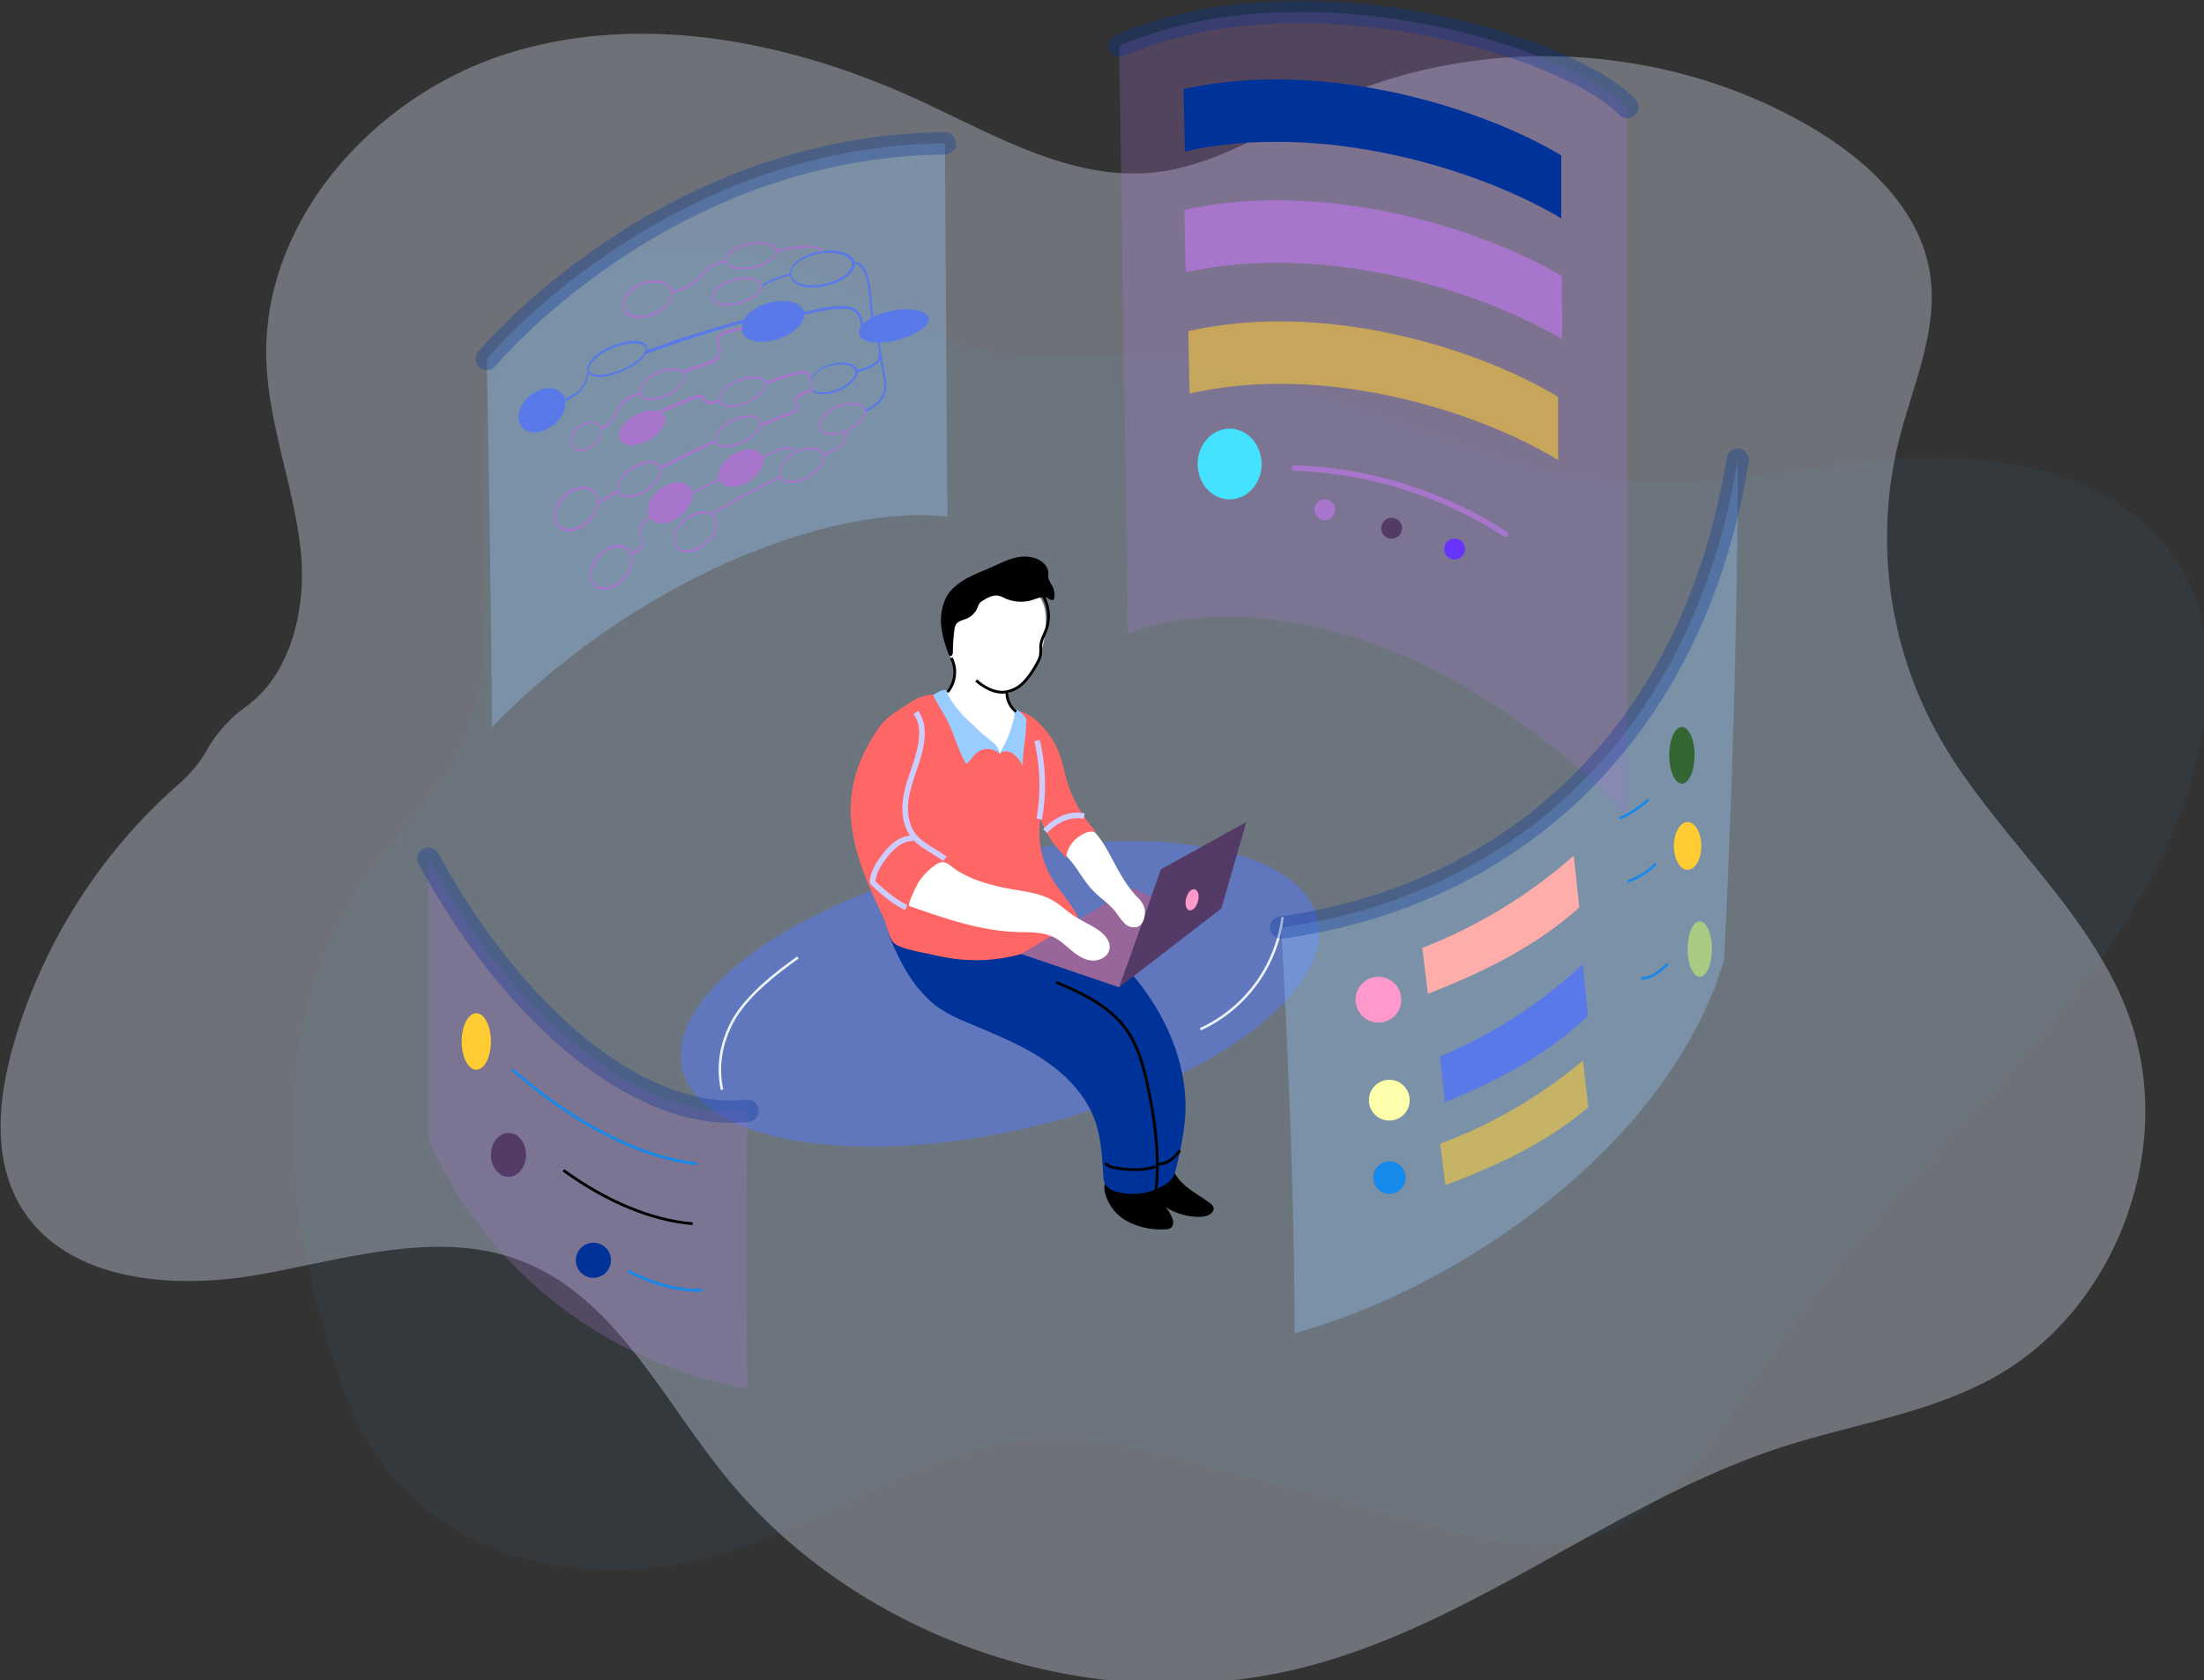 <?xml version="1.0" encoding="UTF-8" standalone="no"?>
<!-- Created with Inkscape (http://www.inkscape.org/) -->

<svg
   width="208.765mm"
   height="159.186mm"
   viewBox="0 0 208.765 159.186"
   version="1.1"
   id="svg5"
   inkscape:version="1.1.1 (3bf5ae0d25, 2021-09-20)"
   sodipodi:docname="software-developer-jobs-in-us.svg"
   xmlns:inkscape="http://www.inkscape.org/namespaces/inkscape"
   xmlns:sodipodi="http://sodipodi.sourceforge.net/DTD/sodipodi-0.dtd"
   xmlns="http://www.w3.org/2000/svg"
   xmlns:svg="http://www.w3.org/2000/svg">
  <rect x="0" y="0" width="208.765" height="159.186" fill="#333333" stroke="none"/>
  <sodipodi:namedview
     id="namedview7"
     pagecolor="#ffffff"
     bordercolor="#666666"
     borderopacity="1.0"
     inkscape:pageshadow="2"
     inkscape:pageopacity="0.0"
     inkscape:pagecheckerboard="0"
     inkscape:document-units="mm"
     showgrid="false"
     inkscape:zoom="0.71446409"
     inkscape:cx="399.60021"
     inkscape:cy="336.61594"
     inkscape:window-width="1920"
     inkscape:window-height="991"
     inkscape:window-x="-9"
     inkscape:window-y="-9"
     inkscape:window-maximized="1"
     inkscape:current-layer="layer1" />
  <defs
     id="defs2">
    <style
       id="style1029">.cls-1{fill:#e1ebfd;fill-opacity:0.34;}.cls-2{fill:#46a3fd;opacity:0.05;}.cls-2,.cls-21{isolation:isolate;}.cls-3{fill:#010101;}.cls-22,.cls-4{fill:#5979e8;}.cls-4{opacity:0.6;}.cls-5{fill:#039;}.cls-6{fill:#f66;}.cls-7{fill:#fff;}.cls-14,.cls-8{fill:#9cf;}.cls-12,.cls-18,.cls-23,.cls-28,.cls-31,.cls-32,.cls-9{fill:none;stroke-miterlimit:10;}.cls-9{stroke:#010101;}.cls-10{fill:#543a66;}.cls-11{fill:#969;}.cls-12{stroke:#ccf;}.cls-12,.cls-18{stroke-width:2px;}.cls-13{fill:#f9c;}.cls-14{opacity:0.33;}.cls-15,.cls-16{fill:#a875cc;}.cls-15{opacity:0.27;}.cls-17,.cls-24{fill:#fc3;}.cls-17{opacity:0.57;}.cls-18{stroke:#a875cc;}.cls-18,.cls-32{stroke-linecap:round;}.cls-19{fill:#45e2ff;}.cls-20{fill:#63f;}.cls-23,.cls-28{stroke:#1789ea;}.cls-25{fill:#ffadab;}.cls-26{fill:#363;}.cls-27{fill:#aac983;}.cls-28{stroke-width:0.92px;}.cls-29{fill:#fdffab;}.cls-30{fill:#1789ea;}.cls-31{stroke:#ecf2f8;stroke-width:0.89px;}.cls-32{stroke:#039;stroke-width:8px;opacity:0.32;}</style>
  </defs>
  <g
     inkscape:label="Layer 1"
     inkscape:groupmode="layer"
     id="layer1"
     transform="translate(0.692,-59.649)">
    <g
       id="g1334"
       transform="matrix(0.265,0,0,0.265,-38.575,13.763)">
      <path
         class="cls-1"
         d="m 216.65,441.75 a 47.32,47.32 0 0 1 -9.7,11.63 196.31,196.31 0 0 0 -59.19,93.28 c -5.37,18.85 -7.58,40.19 2.22,57.16 15.89,27.48 54.39,30.55 85.64,25 31.25,-5.55 64.12,-16.31 93.71,-4.84 32.68,12.66 49.6,47.64 71.39,75.09 48.84,61.5 135.64,90 211.41,69.33 59.73,-16.27 109.17,-59 168.09,-78 25.38,-8.18 52.51,-12 75.77,-25 43.76,-24.49 65.15,-82.68 47.68,-129.69 C 889.5,497.62 855,470.82 835.34,435.26 A 145.3,145.3 0 0 1 821.65,330.77 c 5,-19.92 14.32,-39.76 11.12,-60 -3.63,-23.05 -22.73,-40.62 -42.88,-52.38 -51.83,-30.23 -118.49,-33.43 -173,-8.29 -20.07,9.26 -39.18,22.28 -61.15,24.67 -29.44,3.21 -56.92,-13.14 -83.8,-25.56 -45.67,-21.09 -98.43,-31.9 -146.55,-17.23 -48.12,14.67 -88.88,59.67 -87.23,109.94 0.76,23.25 10,45.44 12.34,68.59 2,20.26 -3.58,43.65 -19.42,55.11 a 48.52,48.52 0 0 0 -13.6,14.72 z"
         id="path1033" />
      <path
         class="cls-2"
         d="m 303.56,718.6 c 28.68,18 65.55,19.82 97.94,10 38.3,-11.57 72.31,-38.28 112.23,-40.72 20.36,-1.24 40.48,4 60.19,9.25 l 81.26,21.55 c 16.57,4.4 33.84,8.82 50.65,5.47 34.8,-6.94 54.13,-42.85 74.17,-72.14 48,-70.16 125.72,-123.13 147.73,-205.24 6.19,-23.1 7.13,-49 -4.67,-69.78 -17.5,-30.83 -57.32,-41.41 -92.75,-40.2 C 794.88,338 759.83,348 724.46,345.54 664.9,341.46 611.55,303 551.91,300.33 531.6,299.44 510.84,302.74 491.15,297.7 473.02,293.07 457.44,281.79 440.64,273.55 405,256.07 356,255.34 331.32,286.48 c -33.3,42.06 -0.71,108.07 -24.73,156 -7.27,14.5 -19.17,26.05 -28.94,39 C 235,538.07 244,611 267.05,673.61 a 90.51,90.51 0 0 0 36.51,44.99 z"
         id="path1035" />
      <path
         class="cls-3"
         d="m 562.7,590.69 a 3.51,3.51 0 0 0 0.75,2.86 c 2.78,4.22 7.78,6.57 11.91,9.66 a 3.39,3.39 0 0 1 1.33,1.54 c 0.4,1.28 -0.86,2.52 -2.19,3 a 10,10 0 0 1 -3.53,0.42 22.31,22.31 0 0 1 -18,-9.93 z"
         id="path1037" />
      <path
         class="cls-3"
         d="m 537.94,596.12 a 6.35,6.35 0 0 0 -0.06,3.24 16,16 0 0 0 8.22,10.53 25.78,25.78 0 0 0 13.35,2.75 3.32,3.32 0 0 0 2.25,-0.67 3,3 0 0 0 0.33,-3.07 c -1.31,-4 -5,-6.72 -7.6,-10 a 13.18,13.18 0 0 0 -2,-2.24 8.23,8.23 0 0 0 -3.43,-1.4 23.28,23.28 0 0 0 -7.81,-0.3 z"
         id="path1039" />
      <ellipse
         class="cls-4"
         cx="500.38"
         cy="528.44"
         rx="116.65"
         ry="48.89"
         transform="rotate(-13.29,500.343,528.405)"
         id="ellipse1041" />
      <path
         class="cls-5"
         d="m 526,501.41 c 11.37,8.59 21.83,18.59 29.4,30.69 7.57,12.1 12.13,26.28 11.18,40.48 a 112.76,112.76 0 0 1 -3.24,18.19 11.09,11.09 0 0 1 -1.11,3.19 8.84,8.84 0 0 1 -3.06,2.83 21.73,21.73 0 0 1 -17.17,2.39 6.36,6.36 0 0 1 -4,-2.6 7.28,7.28 0 0 1 -0.7,-3.21 c -0.43,-6.7 -0.76,-13.53 -3.05,-19.84 -3.4,-9.37 -10.87,-16.79 -19.26,-22.17 -8.39,-5.38 -17.76,-9 -26.91,-12.93 a 49.25,49.25 0 0 1 -11,-6 46.32,46.32 0 0 1 -8.88,-10 c -2.23,-3.15 -7.05,-12.74 -7.87,-16.52 -0.82,-3.78 2.62,-1.86 5.57,-4.36 2,-1.66 4.59,-2.28 7.12,-2.78 a 121.14,121.14 0 0 1 37,-1.49 z"
         id="path1043" />
      <path
         class="cls-6"
         d="m 521.68,442.83 c 1.06,2.94 1.62,6 2.49,9 a 46.48,46.48 0 0 0 10.53,18.59 11.61,11.61 0 0 0 -10.46,9.39 35.79,35.79 0 0 1 -9.37,-13.81 31.84,31.84 0 0 0 3.94,20.94 c 3.61,6.16 9.39,11.29 10.9,18.27 a 18,18 0 0 0 -5.5,2.33 c -15.72,8.49 -30.68,11.13 -48,6.91 -3.13,-0.76 -11.27,-1.93 -13.65,-4.11 -2,-1.86 -2.48,-6.23 -3.66,-8.73 -6.53,-13.8 -13.23,-28.5 -11.64,-43.69 0.9,-8.56 4.44,-16.71 9.32,-23.8 a 19.75,19.75 0 0 1 4.54,-5 c 2.42,-1.76 5.17,-3.5 7.68,-5.12 a 16.84,16.84 0 0 1 5.87,-2.35 c 4.27,-0.92 7.76,3.25 11.75,5 5.91,2.64 12.89,0.29 19.11,0.63 4.72,0.26 7.77,3.11 10.8,6.54 a 28.58,28.58 0 0 1 5.35,9.01 z"
         id="path1045" />
      <path
         class="cls-7"
         d="m 509.78,430.5 a 36.07,36.07 0 0 0 -9.27,12.11 l -6,-6.34 c -1.72,-1.82 -3.46,-3.64 -5.35,-5.28 -3.78,-3.26 -8.21,-5.79 -11.62,-9.43 4.17,-1.92 5.37,-1 7,-7.07 -0.06,-3 0.58,-2.34 -1.26,-5.47 a 17.34,17.34 0 0 1 -2,-6.66 23,23 0 0 1 0.55,-9.57 13.35,13.35 0 0 1 5.6,-7.6 17.9,17.9 0 0 1 6.91,-2.12 74.26,74.26 0 0 1 7.45,-0.58 c 4,-0.16 8.44,-0.05 11.45,2.6 2.68,2.35 3.57,6.18 3.56,9.74 0,7.7 -2.21,15.44 -7.11,21.38 a 15.13,15.13 0 0 1 -4,3.22 c -0.9,0.45 -2.76,1.54 -2.67,2.77 0.18,2.46 2.14,3.37 3.64,5.25 0.19,0.31 2.84,3.29 3.12,3.05 z"
         id="path1047" />
      <path
         class="cls-8"
         d="M 504.88,442.5 A 11.19,11.19 0 0 1 508,446 l 0.59,0.9 c -0.25,-4.91 1.12,-9.77 1.11,-14.68 a 6.93,6.93 0 0 0 0.11,-1.75 5.75,5.75 0 0 0 -1.92,-2.5 15.74,15.74 0 0 0 -2.52,-1.75 9,9 0 0 1 -0.35,5 52.63,52.63 0 0 1 -1.87,5.65 c -0.74,1.87 -1.79,3.58 -2.58,5.41 a 4.12,4.12 0 0 1 4.31,0.22 z"
         id="path1049" />
      <path
         class="cls-8"
         d="m 483.11,423.82 a 45.18,45.18 0 0 0 6.89,7.87 61.58,61.58 0 0 0 4.77,4.37 43.83,43.83 0 0 1 3.48,2.87 7.37,7.37 0 0 1 2.19,3.87 6.25,6.25 0 0 0 -8,-0.78 c -1.6,1.15 -2.55,3 -4.08,4.26 -2.91,-4.69 -4.19,-10.21 -6.64,-15.15 -1.62,-3.25 -3.73,-6.24 -5.27,-9.53 0.93,-0.46 3.52,-2.2 4.53,-1.69 0.52,0.26 0.69,1.17 0.89,1.64 a 16.53,16.53 0 0 0 1.24,2.27 z"
         id="path1051" />
      <path
         class="cls-3"
         d="m 479.38,396.83 a 37.68,37.68 0 0 0 2.69,10.24 1.08,1.08 0 0 0 0.35,0.53 0.71,0.71 0 0 0 0.92,-0.32 2.07,2.07 0 0 0 0.19,-1 67.5,67.5 0 0 1 0.54,-7.79 4.8,4.8 0 0 1 0.63,-2.15 c 0.83,-1.22 2.48,-1.47 3.83,-2.05 a 7.18,7.18 0 0 0 3.77,-3.78 7.45,7.45 0 0 1 0.77,-1.64 4.9,4.9 0 0 1 1.39,-1.12 c 1.66,-1 3.56,-2 5.47,-1.62 a 10.77,10.77 0 0 1 2.23,0.91 13.79,13.79 0 0 0 9.95,0.57 c 1.78,-0.59 3.77,-1.52 5.39,-0.59 0.67,0.39 1.55,1 2.06,0.47 a 1.22,1.22 0 0 0 0.23,-0.6 6.81,6.81 0 0 0 -0.69,-4.23 10.89,10.89 0 0 1 -1.38,-2.72 c -0.16,-0.81 0,-1.65 -0.1,-2.47 a 5.09,5.09 0 0 0 -1.6,-2.92 c -2.41,-2.33 -6.14,-2.8 -9.44,-2.15 -3.3,0.65 -6.31,2.24 -9.38,3.6 -2.83,1.25 -5.75,2.31 -8.46,3.8 -2.71,1.49 -5.77,3.71 -7.37,6.52 a 18.57,18.57 0 0 0 -1.99,10.51 z"
         id="path1053" />
      <path
         class="cls-9"
         d="m 483,408.39 a 11.14,11.14 0 0 1 -1.39,12.2"
         id="path1055" />
      <path
         class="cls-9"
         d="m 502.86,420.86 a 8.48,8.48 0 0 0 3.32,6.7"
         id="path1057" />
      <path
         class="cls-9"
         d="m 515.71,386 a 14.56,14.56 0 0 1 1.2,12.23 c -0.66,1.84 -1.71,3.58 -1.92,5.52 -0.14,1.26 0.08,2.54 -0.17,3.78 a 9.88,9.88 0 0 1 -1.22,2.86 29.88,29.88 0 0 1 -4.6,6.61 11.63,11.63 0 0 1 -7.06,3.6 c -3.71,0.3 -7.22,-1.75 -10.07,-4.15"
         id="path1059" />
      <polygon
         class="cls-10"
         points="579.52,497.95 588.43,467.05 557.89,483.95 542.98,526.13 "
         id="polygon1061" />
      <polygon
         class="cls-11"
         points="554.38,493.89 547.61,490.54 507.93,514.21 542.98,526.13 "
         id="polygon1063" />
      <path
         class="cls-7"
         d="m 549.19,493.62 a 10.86,10.86 0 0 1 2.72,3.69 7,7 0 0 1 0.27,2.33 c -0.07,1.95 -0.8,4.13 -2.61,4.86 a 4.6,4.6 0 0 1 -4.63,-1.23 29.46,29.46 0 0 1 -3.13,-4 c -2.36,-3 -5.68,-5.09 -8.31,-7.86 -3.37,-3.54 -5.52,-8.11 -8.87,-11.67 a 1.47,1.47 0 0 1 -0.41,-0.61 1.31,1.31 0 0 1 0,-0.65 10.78,10.78 0 0 1 4.08,-6 c 1.47,-1.09 4.85,-3.09 6.34,-1.39 3.73,4.27 6,9.85 8.9,14.7 a 44,44 0 0 0 5.65,7.83 z"
         id="path1065" />
      <path
         class="cls-7"
         d="m 505.68,491.23 c 4.67,0.8 9.5,1.48 13.6,3.86 2.55,1.48 4.69,3.56 7.13,5.22 2.93,2 6.24,3.33 9.14,5.34 2.25,1.56 4.39,4 4,6.69 -0.39,2.69 -3.44,4.4 -6.17,4.23 -2.73,-0.17 -5.17,-1.74 -7.28,-3.47 -2.11,-1.73 -4.1,-3.7 -6.56,-4.91 -4,-1.95 -8.6,-1.69 -13,-1.83 -13.28,-0.43 -26.06,-4.89 -38.59,-9.31 -0.87,-0.31 2.81,-7.68 3.22,-8.33 a 22.28,22.28 0 0 1 6.46,-6.55 c 3.22,-2.1 4.79,0.56 7.56,2.29 a 40.86,40.86 0 0 0 9.25,4.15 82.64,82.64 0 0 0 11.24,2.62 z"
         id="path1067" />
      <path
         class="cls-12"
         d="m 470.33,427.84 a 12.23,12.23 0 0 1 2.14,7.56 c 0,4.19 -1.27,8.26 -2.61,12.23 -1.34,3.97 -2.79,7.95 -3.24,12.11 -0.45,4.16 0.21,8.62 2.73,12 2.87,3.79 7.6,5.57 11.35,8.49"
         id="path1069" />
      <path
         class="cls-12"
         d="m 466.86,497.6 c -4.29,-2 -7.9,-5.24 -11.45,-8.4 a 1.79,1.79 0 0 1 -0.51,-0.62 1.71,1.71 0 0 1 0,-0.78 c 0.42,-3.15 2.2,-5.94 4.14,-8.45 a 22.18,22.18 0 0 1 4.43,-4.54 10,10 0 0 1 5.92,-2"
         id="path1071" />
      <path
         class="cls-12"
         d="m 513.64,437.9 a 68.71,68.71 0 0 1 0.75,28.09"
         id="path1073" />
      <path
         class="cls-12"
         d="m 516.52,470.27 a 19.21,19.21 0 0 1 6.32,-4.51 13,13 0 0 1 7.65,-0.85"
         id="path1075" />
      <ellipse
         class="cls-13"
         cx="569.04"
         cy="494.86"
         rx="3.88"
         ry="2.18"
         transform="rotate(-75.01,569.03,494.859)"
         id="ellipse1077" />
      <path
         class="cls-14"
         d="m 600.89,504.73 c 79.44,-10.79 146.83,-66.16 163.2,-167.25 0,87.13 -4.9,178.92 -4.9,178.92 -19.74,65.93 -93.8,117 -153.49,133.38 0,-65.47 -4.81,-145.05 -4.81,-145.05 z"
         id="path1079" />
      <path
         class="cls-15"
         d="M 724.59,211.43 V 464.66 C 661.1,398.6 588.86,383.28 546.17,399.66 L 543,189.54 c 67.21,-29 161.34,0.55 181.59,21.89 z"
         id="path1081" />
      <path
         class="cls-14"
         d="M 481.58,357.82 480.7,224.4 c -100.84,0.94 -163.76,77.12 -163.76,77.12 1.42,69.55 1.89,131.53 1.89,131.53 C 369.45,381 439,353.09 481.58,357.82 Z"
         id="path1083" />
      <path
         class="cls-15"
         d="m 296.12,480.19 c 31.23,57.43 76.65,94.33 114,90.07 -0.94,53 0,99.36 0,99.36 -87.53,-16.56 -114,-89.42 -114,-89.42 z"
         id="path1085" />
      <path
         class="cls-5"
         d="M 701,251.21 C 671.33,233.49 615.53,216.34 566.45,227.28 L 566,205 c 49.09,-10.93 105.36,6 135,23.69 z"
         id="path1087" />
      <path
         class="cls-16"
         d="M 701.31,294.46 C 671.64,276.74 615.84,259.59 566.76,270.52 l -0.5,-22.3 c 49.08,-10.94 105.36,6 135,23.69 z"
         id="path1089" />
      <path
         class="cls-17"
         d="m 699.88,337.62 c -29,-17.68 -83.65,-34.76 -131.73,-23.76 l -0.46,-22.3 c 48.08,-11 103.17,5.83 132.19,23.51 z"
         id="path1091" />
      <path
         class="cls-18"
         d="M 681,364.11 A 148.22,148.22 0 0 0 605.69,340.48"
         id="path1093" />
      <ellipse
         class="cls-19"
         cx="582.47"
         cy="339.06"
         rx="11.43"
         ry="12.64"
         id="ellipse1095" />
      <circle
         class="cls-20"
         cx="662.9"
         cy="369.44"
         r="3.73"
         id="circle1097" />
      <circle
         class="cls-10"
         cx="640.37"
         cy="361.99"
         r="3.73"
         id="circle1099" />
      <circle
         class="cls-16"
         cx="616.43"
         cy="355.42"
         r="3.73"
         id="circle1101" />
      <path
         class="cls-16"
         d="m 415.31,275.6 0.15,-0.09 c 0,2.42 -3.69,5.12 -8.51,6.37 -5,1.3 -9.18,0.35 -9.51,-2.31 -0.33,-2.66 3.42,-5.71 8.51,-6.84 4.8,-1.07 8.77,-0.1 9.42,2.08 l -0.29,0.17 c 0.08,0.2 0.15,0.41 0.23,0.62 z m -8.44,5.65 c 4.58,-1.18 8.27,-3.83 8.07,-5.9 -0.2,-2.07 -4.28,-3 -8.93,-2 -4.65,1 -8.33,3.88 -8.06,6.07 0.27,2.19 4.35,3 8.92,1.81"
         id="path1103" />
      <path
         class="cls-16"
         d="m 369,314.32 2.5,-1 0.2,-0.08 c 0.06,0.26 0.12,0.51 0.17,0.77 l -0.19,0.08 c -0.39,0.15 -1.35,0.54 -2.5,1 h -0.07 c -2.51,1.07 -4.72,3.5 -6.15,6.89 -0.79,1.87 -2.42,3.44 -5,4.79 l -0.15,0.08 -0.22,-0.79 0.15,-0.08 c 2.45,-1.29 4,-2.76 4.73,-4.48 1.5,-3.55 3.81,-6.09 6.43,-7.2 z"
         id="path1105" />
      <g
         class="cls-21"
         id="g1119">
        <path
           class="cls-16"
           d="m 416.36,309.74 0.19,-0.07 c 11.18,-3.88 14,-4.5 15.28,-3.63 a 2.79,2.79 0 0 1 0.89,1.88 c 0,0.12 0,0.24 0.08,0.37 l 0.09,0.48 -0.73,0.24 -0.11,-0.49 c -0.18,-0.92 -0.29,-1.42 -0.63,-1.67 -1,-0.72 -4.72,0.25 -14.67,3.76 l -0.19,0.06 c -0.06,-0.31 -0.13,-0.62 -0.2,-0.93 z"
           id="path1107" />
        <path
           class="cls-16"
           d="m 433,312.11 c 0.07,0.29 0.13,0.58 0.19,0.88 -5.64,2 -5.76,2.75 -5.29,4.74 a 3.33,3.33 0 0 1 0,2.14 2.59,2.59 0 0 1 -1.58,1.23 l -0.74,0.27 -1,0.38 q -5,2 -10,4.09 c -0.08,-0.29 -0.16,-0.58 -0.23,-0.87 v -0.08 l 0.56,-0.23 q 4.69,-2 9.45,-3.83 c 0.37,-0.14 0.71,-0.25 1,-0.36 l 0.7,-0.26 c 0.59,-0.23 1,-0.45 1.15,-0.79 A 2.39,2.39 0 0 0 427.16,318 c -0.7,-3 0.49,-4 5.28,-5.7 z"
           id="path1109" />
        <path
           class="cls-16"
           d="m 416.36,309.74 c 0.07,0.31 0.14,0.62 0.2,0.94 l 0.19,-0.07 c 0,2.35 -3.12,5.29 -7.49,7 -4.37,1.71 -8.26,1.45 -9.25,-0.7 l 0.18,-0.07 c -0.07,-0.33 -0.15,-0.66 -0.23,-1 l -0.19,0.07 c -0.11,-2.49 3,-5.6 7.49,-7.19 4.49,-1.59 8.39,-1.11 9.29,0.92 z m -7.25,7.26 c 4.27,-1.69 7.54,-4.72 7.11,-6.73 -0.43,-2.01 -4.47,-2.48 -8.83,-0.91 -4.36,1.57 -7.58,4.76 -7.08,6.89 0.5,2.13 4.54,2.42 8.8,0.75"
           id="path1111" />
        <path
           class="cls-16"
           d="m 405.49,322.79 c 4.62,-1.92 8.75,-1.46 9.37,1 a 2.5,2.5 0 0 1 0.07,0.91 l -0.52,0.22 a 2.12,2.12 0 0 0 0,-0.94 c -0.52,-2 -4.54,-2.29 -8.75,-0.53 -4.21,1.76 -7.26,5.13 -6.65,7.26 0.61,2.13 4.58,2.24 8.72,0.36 3.47,-1.58 6.2,-4.11 6.67,-6.06 0.07,0.29 0.15,0.58 0.23,0.86 -0.88,2 -3.41,4.3 -6.73,5.81 -4.23,1.94 -8.08,1.82 -9.16,-0.3 l 0.18,-0.08 c -0.09,-0.33 -0.19,-0.66 -0.28,-1 l -0.18,0.09 c -0.24,-2.54 2.7,-5.8 7.03,-7.6 z"
           id="path1113" />
        <path
           class="cls-16"
           d="m 398.63,330.27 c 0.09,0.33 0.19,0.66 0.28,1 l -0.18,0.08 q -9.78,4.52 -19.29,9.48 l -0.18,0.1 c -0.11,-0.35 -0.21,-0.7 -0.32,-1 l 0.17,-0.09 q 9.54,-4.95 19.34,-9.43 z"
           id="path1115" />
        <path
           class="cls-16"
           d="m 400,315.87 -0.19,0.07 c -2.9,1.11 -4.85,0.78 -5.26,-0.95 -0.31,-1.36 -2.21,-0.79 -6.4,0.92 q -5,2 -10,4.21 a 10.88,10.88 0 0 0 -7,1 c -4.61,2.05 -7.58,6 -6.78,8.82 0.8,2.82 4.93,3.25 9.43,1.06 4.5,-2.19 7.49,-5.94 6.81,-8.63 a 2.84,2.84 0 0 0 -1.13,-1.62 q 4.44,-1.94 8.91,-3.79 c 1.86,-0.77 5,-2 5.42,-1.65 0.56,2.39 2.84,3 6.24,1.65 l 0.18,-0.07 C 400.12,316.53 400,316.2 400,315.87 Z"
           id="path1117" />
      </g>
      <path
         class="cls-16"
         d="m 378.67,305.79 c 3.45,-1.3 6.58,-1.21 8.13,0 0.07,0.32 0.13,0.64 0.2,1 -1.11,-1.46 -4.56,-1.69 -8.19,-0.3 -4.18,1.58 -7.27,4.88 -6.75,7.09 0.52,2.21 4.4,2.56 8.5,0.87 4.1,-1.69 7.21,-4.83 6.77,-6.93 A 1.74,1.74 0 0 0 387,306.79 l 0.5,-0.19 a 2.72,2.72 0 0 1 0.29,0.75 c 0.52,2.52 -2.6,5.88 -7.08,7.75 -4.27,1.77 -8.09,1.38 -9,-1 l 0.19,-0.08 c -0.05,-0.26 -0.11,-0.51 -0.17,-0.77 l -0.2,0.08 c -0.23,-2.62 2.79,-5.89 7.14,-7.54 z"
         id="path1121" />
      <path
         class="cls-16"
         d="m 403.34,291.15 c 0.78,-0.23 1.62,-0.42 2.45,-0.62 0.83,-0.2 1.39,-0.32 2,-0.49 l 0.23,-0.06 0.15,1 -0.34,0.1 c -0.61,0.16 -1.27,0.32 -1.95,0.47 -0.68,0.15 -1.66,0.4 -2.45,0.64 -1.54,0.46 -2.86,1 -3.32,1.94 a 1.57,1.57 0 0 0 -0.13,1 c 0,0.21 0.08,0.42 0.11,0.62 0.32,1.83 0.64,3.56 0,5 a 4.56,4.56 0 0 1 -2.89,2.32 q -4.89,1.69 -9.72,3.5 l -0.5,0.19 c -0.07,-0.33 -0.13,-0.65 -0.2,-1 q 5.08,-1.92 10.22,-3.72 a 3.81,3.81 0 0 0 2.43,-1.85 c 0.49,-1.08 0.22,-2.54 -0.09,-4.23 0,-0.21 -0.07,-0.43 -0.11,-0.64 a 2.82,2.82 0 0 1 0.25,-1.78 c 0.63,-1.18 2.12,-1.87 3.86,-2.39 z"
         id="path1123" />
      <path
         class="cls-16"
         d="m 436.3,263.35 -0.26,-0.13 v 0 z"
         id="path1125" />
      <path
         class="cls-16"
         d="m 436.64,262.9 a 1.3,1.3 0 0 1 -0.08,0.58 l -0.52,-0.27 a 0.42,0.42 0 0 0 0,-0.23 0.73,0.73 0 0 0 -0.1,-0.28 c -0.39,-0.58 -2.17,-1.69 -10,-0.48 -1.5,0.24 -3.23,0.57 -5.21,1 l -0.21,0.05 c 0,-0.23 -0.05,-0.46 -0.08,-0.69 l 0.25,-0.05 c 1.88,-0.43 3.6,-0.76 5.16,-1 6.06,-0.94 9.68,-0.62 10.54,0.76 a 1.28,1.28 0 0 1 0.25,0.61 z"
         id="path1127" />
      <g
         class="cls-21"
         id="g1133">
        <path
           class="cls-16"
           d="m 420.58,263.3 0.21,-0.05 c -0.22,2.37 -4,4.83 -8.88,5.84 -4.88,1.01 -8.89,0 -9.44,-2.34 l 0.23,-0.05 -0.06,-0.73 h -0.23 c 0.16,-2.52 3.95,-5.17 8.9,-6 4.95,-0.83 9,0.32 9.44,2.55 l -0.25,0.05 c 0.03,0.27 0.05,0.5 0.08,0.73 z m -8.72,5.17 c 4.68,-1 8.53,-3.42 8.42,-5.48 -0.11,-2.06 -4.2,-3.17 -8.93,-2.35 -4.73,0.82 -8.6,3.46 -8.43,5.64 0.17,2.18 4.27,3.15 8.94,2.19"
           id="path1129" />
        <path
           class="cls-16"
           d="m 402.64,266 0.06,0.73 -0.23,0.05 a 15.35,15.35 0 0 0 -8.72,5 19.46,19.46 0 0 1 -10,6.09 l -0.4,0.1 -0.26,0.07 c 0,-0.26 -0.06,-0.51 -0.08,-0.76 l 0.25,-0.07 0.42,-0.11 a 18.71,18.71 0 0 0 9.78,-5.92 16,16 0 0 1 9,-5.17 z"
           id="path1131" />
      </g>
      <path
         class="cls-16"
         d="m 452.09,320.25 0.21,-0.09 c 0.24,2.5 -2.67,5.59 -6.92,7.4 0,-0.1 -0.05,-0.2 -0.08,-0.3 l -0.51,0.21 c 0,0.1 0.06,0.2 0.08,0.3 -4.5,1.75 -8.56,1.11 -9.3,-1.63 -0.74,-2.74 2.37,-6.42 7.1,-8.11 4.49,-1.61 8.48,-1 9.43,1.32 l -0.24,0.1 z m -7.09,6.82 c 4.18,-1.7 7.28,-4.92 6.75,-7.12 -0.53,-2.2 -4.62,-2.87 -8.9,-1.32 -4.28,1.55 -7.38,4.94 -6.74,7.3 0.64,2.36 4.7,2.83 8.89,1.14"
         id="path1135" />
      <path
         class="cls-16"
         d="m 437.11,335.5 0.18,0.62 0.24,-0.11 c 0.53,2.7 -2.23,6.27 -6.46,8.39 -4,2 -7.86,1.82 -9.23,-0.45 l 0.16,-0.09 -0.21,-0.64 -0.24,0.12 v -0.09 c -0.9,-2.72 1.48,-6.37 5.5,-8.49 0,0.1 0.08,0.2 0.11,0.3 l 0.5,-0.22 a 3.19,3.19 0 0 0 -0.11,-0.33 l 0.37,-0.17 c 4.37,-1.95 8.43,-1.42 9.46,1.06 z m -6.25,8.28 c 4,-2 6.79,-5.54 6.09,-7.85 -0.7,-2.31 -4.77,-2.81 -8.87,-1 -4.1,1.81 -6.89,5.57 -6.07,8 0.82,2.43 4.86,2.76 8.85,0.77"
         id="path1137" />
      <path
         class="cls-16"
         d="m 368.38,370.73 c 0.06,0.27 0.13,0.54 0.19,0.81 l 0.3,-0.08 c 1,3.35 -1,7.87 -4.71,10.62 -3.92,2.9 -8.2,2.48 -9.75,-1.07 -1.55,-3.55 0.45,-8.57 4.54,-11.31 4.09,-2.74 8.12,-2.14 9.62,1 z m -4.55,10.59 c 3.55,-2.61 5.58,-7.16 4.41,-10 -1.17,-2.84 -5.28,-3.28 -9,-0.8 -3.72,2.48 -5.71,7.21 -4.41,10.2 1.3,2.99 5.41,3.25 9,0.64"
         id="path1139" />
      <path
         class="cls-16"
         d="m 375.32,357.69 0.27,0.75 h -0.07 c -3.28,2 -4,3.92 -2.84,7.16 a 4,4 0 0 1 0.19,2.45 4.14,4.14 0 0 1 -1.84,2.36 8.81,8.81 0 0 1 -2.16,1 l -0.3,0.08 c -0.06,-0.27 -0.13,-0.54 -0.19,-0.81 l 0.19,-0.05 a 8.74,8.74 0 0 0 2.19,-1 3.65,3.65 0 0 0 1.6,-2 2.9,2.9 0 0 0 -0.15,-1.77 c -1.54,-4.19 0,-6.32 2.9,-8.09 z"
         id="path1141" />
      <path
         class="cls-16"
         d="m 363.87,348.25 c 0.08,0.26 0.17,0.51 0.26,0.77 l -0.2,0.11 c -2.39,1.37 -4.78,2.77 -7.15,4.19 l -0.12,0.07 c -0.1,-0.26 -0.19,-0.52 -0.28,-0.79 l 0.45,-0.26 c 2.27,-1.35 4.55,-2.67 6.84,-4 z"
         id="path1143" />
      <g
         class="cls-21"
         id="g1155">
        <path
           class="cls-16"
           d="m 421.79,343.22 0.21,0.64 -0.16,0.08 q -12.34,6.19 -24.21,13.11 l -0.34,0.2 -0.21,-0.56 v -0.14 q 12,-7 24.51,-13.21 z"
           id="path1145" />
        <path
           class="cls-16"
           d="m 400,344 c 0.07,0.23 0.15,0.46 0.22,0.69 l -0.22,0.12 q -4.85,2.54 -9.62,5.18 l -0.16,0.09 -0.25,-0.72 0.33,-0.18 q 4.7,-2.58 9.47,-5.06 z"
           id="path1147" />
        <path
           class="cls-16"
           d="m 397.63,357.05 a 4,4 0 0 1 1.23,1.72 c 1.16,3.09 -1.13,7.49 -5.22,10.15 -4.09,2.66 -8.31,2.28 -9.63,-1 -1.32,-3.28 1,-7.87 5.2,-10.36 3,-1.76 6,-2 7.87,-0.89 l 0.21,0.56 z m -4.27,11.17 c 3.7,-2.4 6,-6.56 5,-9.18 -1,-2.62 -5.08,-3 -8.91,-0.75 -3.83,2.25 -6.14,6.6 -5,9.36 1.14,2.76 5.19,3 8.9,0.57"
           id="path1149" />
        <path
           class="cls-16"
           d="m 390.34,349.2 -0.33,0.17 0.25,0.72 0.16,-0.09 c 0.09,3 -2.21,6.51 -5.82,8.69 -3.61,2.18 -7.35,2.09 -9.08,-0.21 h 0.07 l -0.27,-0.75 -0.21,0.13 c -0.08,-0.17 -0.15,-0.34 -0.22,-0.52 -1.24,-3.36 1.21,-8 5.57,-10.33 4.36,-2.33 8.62,-1.62 9.71,1.57 a 4.55,4.55 0 0 1 0.17,0.62 z"
           id="path1151" />
        <path
           class="cls-16"
           d="m 379.26,340.92 0.18,-0.1 c 0.35,2.64 -2.29,6.23 -6.31,8.52 -4.02,2.29 -8,2.25 -9.2,-0.21 l 0.2,-0.11 c -0.09,-0.26 -0.18,-0.51 -0.26,-0.77 l -0.2,0.11 c -0.59,-2.81 2.06,-6.64 6.27,-8.84 4.21,-2.2 8,-1.95 9.17,0.27 l -0.17,0.09 c 0.11,0.34 0.21,0.69 0.32,1.04 z m -6.36,7.74 c 3.92,-2.22 6.67,-5.92 6,-8.14 -0.67,-2.22 -4.7,-2.42 -8.72,-0.31 -4.02,2.11 -6.75,6 -6,8.31 0.75,2.31 4.76,2.36 8.69,0.14"
           id="path1153" />
      </g>
      <path
         class="cls-16"
         d="m 419.08,334.57 c 2.58,-1.19 5.71,-2.22 7.42,-1.25 a 2.44,2.44 0 0 1 1,1.19 3.19,3.19 0 0 1 0.11,0.33 l -0.5,0.22 c 0,-0.1 -0.07,-0.2 -0.11,-0.3 a 1.69,1.69 0 0 0 -0.74,-0.82 c -1.53,-0.87 -4.56,0.16 -7,1.3 -1,0.45 -1.85,0.91 -2.52,1.26 l -0.91,0.47 -0.23,0.11 c -0.07,-0.22 -0.14,-0.44 -0.2,-0.66 l 0.23,-0.11 0.89,-0.47 c 0.72,-0.37 1.6,-0.84 2.56,-1.27 z"
         id="path1157" />
      <path
         class="cls-16"
         d="m 415.6,337.08 0.23,-0.11 c 0.6,2.92 -2.07,6.71 -6.28,8.92 -4.21,2.21 -8.28,1.77 -9.51,-1.07 l 0.22,-0.12 c -0.07,-0.23 -0.15,-0.46 -0.22,-0.69 l -0.23,0.12 c -0.73,-3.08 1.95,-7.06 6.3,-9.09 4.35,-2.03 8.43,-1.4 9.52,1.27 l -0.23,0.11 c 0.06,0.22 0.13,0.44 0.2,0.66 z"
         id="path1159" />
      <path
         class="cls-16"
         d="m 356.83,352.34 -0.45,0.26 c 0.09,0.27 0.18,0.53 0.28,0.79 l 0.12,-0.07 a 11.89,11.89 0 0 1 -5.54,8.16 c -4.15,2.68 -8.48,2 -9.85,-1.75 -1.37,-3.75 1,-8.69 5.28,-11.2 4.28,-2.51 8.64,-1.59 9.84,2 a 6.05,6.05 0 0 1 0.32,1.81 z m -5.83,8.34 c 3.77,-2.42 6.11,-6.92 5.09,-9.93 -1.02,-3.01 -5.19,-3.69 -9.09,-1.4 -3.9,2.29 -6.24,7 -5.09,10.09 1.15,3.09 5.31,3.66 9.09,1.24"
         id="path1161" />
      <path
         class="cls-16"
         d="m 357.87,326.9 0.15,-0.08 c 0.36,2.38 -1.47,5.24 -4.36,6.74 -3.06,1.59 -6,0.91 -6.74,-1.63 -0.74,-2.54 1.15,-5.73 4.28,-7.24 2.95,-1.41 5.75,-0.79 6.6,1.34 l -0.15,0.08 z m -4.37,6.1 c 2.77,-1.44 4.64,-4.36 4.09,-6.43 -0.55,-2.07 -3.41,-2.7 -6.24,-1.33 -2.83,1.37 -4.71,4.36 -4.1,6.49 0.61,2.13 3.47,2.7 6.25,1.27"
         id="path1163" />
      <path
         class="cls-22"
         d="m 461.89,284.21 a 25.46,25.46 0 0 0 -6.78,2.25 c -0.09,-0.75 -0.17,-1.6 -0.24,-2.51 -0.64,-6.71 -0.95,-17 -6.49,-17.28 v 0 c -0.86,-2.83 -5.6,-4.52 -11.47,-3.77 a 1.3,1.3 0 0 1 -0.08,0.58 l -0.52,-0.27 a 0.42,0.42 0 0 0 0,-0.23 c -6.25,0.95 -11,4.5 -11,8 a 35,35 0 0 0 -9.7,3.78 l -0.29,0.17 c 0.08,0.2 0.16,0.41 0.23,0.62 l 0.15,-0.09 a 34.51,34.51 0 0 1 9.66,-3.8 l 0.35,-0.07 v 0 l -0.35,0.07 c 0.6,3.47 5.76,5.07 12,3.86 6.24,-1.21 11.21,-4.66 11.14,-8 h -0.42 c 0,-0.29 0,-0.58 0.07,-0.87 v 0 c 0,0.29 -0.05,0.58 -0.07,0.87 h 0.42 c 4.61,0.59 5,10.2 5.56,16.53 0.08,1 0.16,1.88 0.26,2.66 l 0.37,-0.08 a 12.94,12.94 0 0 0 -3.26,2.4 c -1,-7.38 -5.51,-7.92 -21.07,-4.37 -0.8,-3.24 -5.91,-4.81 -12,-3.38 -4.39,1 -7.92,3.43 -9.46,6.1 q -17.54,4.81 -34.56,10.91 a 2.75,2.75 0 0 0 0,-0.86 c -0.55,-3.1 -6.42,-2.91 -11.63,-1 -5.21,1.91 -10.22,5.72 -9.68,9 v 0.05 c -0.07,0.57 -0.72,6.06 -4.7,8.45 a 33.3,33.3 0 0 1 -3,1.63 l -0.49,0.19 v 0 c -1,-3.58 -5.24,-4.88 -9.82,-2.79 -4.58,2.09 -7.53,6.94 -6.5,10.84 1.03,3.9 5.39,5.06 9.91,2.76 4.25,-2.16 7,-6.38 6.57,-10 a 4.09,4.09 0 0 0 0.6,-0.23 32,32 0 0 0 2.91,-1.63 c 3.47,-2.09 4.55,-6.29 4.89,-8.19 0.09,-0.55 0.12,-0.9 0.13,-1 0.01,-0.1 0,0.41 -0.13,1 1.54,2.23 6.62,1.6 11.19,-0.22 4,-1.59 7.93,-4.19 9.28,-6.7 -0.07,-0.35 -0.14,-0.69 -0.2,-1 -0.7,2 -4.19,5 -9.24,7 -5.92,2.37 -10.49,1.87 -10.92,-0.15 -0.43,-2.02 3.27,-5.94 9.29,-8.15 6.02,-2.21 10.63,-1.5 11,0.4 a 1.84,1.84 0 0 1 -0.09,0.91 l 0.62,-0.22 -0.63,0.24 c 0.07,0.36 0.13,0.72 0.2,1.08 q 16.95,-6.17 34.45,-11.06 a 5.29,5.29 0 0 0 -0.3,1.44 l 0.23,-0.06 0.15,1 -0.34,0.1 c 0.62,3.85 5.93,5.29 12.1,3.5 5.91,-1.73 10.27,-5.5 10.27,-8.93 16.16,-3.73 19.4,-2.76 20.21,3.93 l 0.4,-0.09 a 3.81,3.81 0 0 0 -1.06,2.87 c 0.3,2.07 3.11,3.22 7,3.21 l -0.38,0.1 c 0.07,0.47 0.14,0.94 0.22,1.41 0.31,2.11 0.46,3.56 -0.22,4.69 -0.82,1.34 -2.92,2.38 -7.26,3.67 -0.67,-2.51 -4.78,-3.48 -9.55,-2.07 a 12.55,12.55 0 0 0 -6.87,4.58 c 0,0.12 0.05,0.24 0.08,0.37 v 0.15 a 11.91,11.91 0 0 1 6.6,-4.48 c 4.43,-1.32 8.52,-0.44 8.95,1.82 0.43,2.26 -2.88,5.33 -7.21,6.81 -3.37,1.14 -6.58,1 -8.1,-0.29 0.05,0.23 0.09,0.47 0.13,0.7 1.72,1.28 4.89,1.39 8.37,0.21 4.55,-1.57 7.79,-4.62 7.66,-7.21 a 2.38,2.38 0 0 1 0.05,0.26 c 4.62,-1.39 6.8,-2.51 7.76,-4.1 a 5.12,5.12 0 0 0 0.31,-0.62 q 0.45,2.64 0.95,5.26 c 0.71,3.73 1.88,9.13 -6.2,12.55 l -0.24,0.1 0.23,0.8 0.21,-0.09 c 8.78,-3.72 7.47,-9.79 6.75,-13.59 q -0.92,-4.83 -1.66,-9.72 c -0.05,-0.29 -0.09,-0.59 -0.14,-0.9 l -0.06,-0.41 a 28.14,28.14 0 0 0 5.73,-0.77 c 6.83,-1.63 12.14,-5 11.85,-7.76 -0.29,-2.76 -6.1,-4.18 -13.08,-2.87 z M 437,274.78 c -5.84,1.12 -11,-0.43 -11.24,-3.54 -0.24,-3.11 4.57,-6.63 10.52,-7.49 5.95,-0.86 11.06,1 11.21,3.82 0.15,2.82 -4.62,6.08 -10.49,7.21 z m -92.56,41 z m 0,0.72 a 0.34,0.34 0 0 0 0.34,0.14 0.32,0.32 0 0 1 -0.27,-0.14 z"
         id="path1165" />
      <path
         class="cls-16"
         d="m 432.49,310.94 a 3.12,3.12 0 0 1 0.36,-2.06 l -0.42,0.14 a 3.74,3.74 0 0 0 -0.2,2.1 3.08,3.08 0 0 0 0.53,1.18 l 0.42,-0.15 a 2.31,2.31 0 0 1 -0.69,-1.21 z"
         id="path1167" />
      <path
         class="cls-16"
         d="m 433.1,308.44 a 2.76,2.76 0 0 0 -0.25,0.44 l 0.31,-0.11 z"
         id="path1169" />
      <path
         class="cls-16"
         d="m 433.18,312.15 0.16,0.15 v -0.19 z"
         id="path1171" />
      <path
         class="cls-16"
         d="m 383,277.29 c 0,0.25 0,0.5 0.08,0.76 l 0.26,-0.07 c 0.1,3.29 -3.34,6.86 -8.09,8.37 -4.93,1.56 -9.22,0.08 -9.74,-3.52 -0.52,-3.6 3.06,-7.61 8.1,-9 4.87,-1.32 9,0.21 9.64,3.36 z m -7.86,8.28 c 4.47,-1.41 8,-4.95 7.62,-7.82 -0.38,-2.87 -4.49,-4.35 -9.06,-3.1 -4.57,1.25 -8.08,5 -7.64,8 0.44,3 4.6,4.32 9.08,2.91"
         id="path1173" />
      <path
         class="cls-16"
         d="m 445.3,327.26 c 0,0.1 0.06,0.2 0.08,0.3 a 4.75,4.75 0 0 1 0,3.22 c -0.64,1.51 -2.64,2.9 -6.75,4.73 -0.36,0.17 -0.73,0.33 -1.13,0.5 l -0.24,0.11 -0.18,-0.62 0.24,-0.1 1.12,-0.49 c 3.93,-1.75 5.89,-3.07 6.47,-4.41 a 4.15,4.15 0 0 0 -0.07,-2.73 c 0,-0.1 -0.05,-0.2 -0.08,-0.3 z"
         id="path1175" />
      <path
         class="cls-23"
         d="m 326.11,555.59 c 22.07,19.25 45.13,31.23 65.87,33.59"
         id="path1177" />
      <path
         class="cls-9"
         d="m 344.35,591.55 c 15.29,11.09 31.46,17.9 46.18,19.08"
         id="path1179" />
      <path
         class="cls-23"
         d="m 367.44,627.54 c 9.09,4.76 18.44,7.23 26.67,6.86"
         id="path1181" />
      <circle
         class="cls-5"
         cx="355.06"
         cy="623.71"
         r="6.28"
         id="circle1183" />
      <ellipse
         class="cls-10"
         cx="324.71"
         cy="586.04"
         rx="6.28"
         ry="7.85"
         id="ellipse1185" />
      <ellipse
         class="cls-24"
         cx="313.2"
         cy="545.49"
         rx="5.23"
         ry="10.1"
         id="ellipse1187" />
      <path
         class="cls-25"
         d="m 707.47,497.6 c -16.09,14.27 -34.39,23.12 -54.13,30.84 l -2,-16.4 a 179.91,179.91 0 0 0 54.13,-33 z"
         id="path1189" />
      <path
         class="cls-22"
         d="m 710.55,536.4 c -15.17,14.27 -32.43,23.12 -51.06,30.84 l -1.87,-16.4 a 168.11,168.11 0 0 0 51.06,-33 z"
         id="path1191" />
      <path
         class="cls-17"
         d="m 710.65,569 c -15.17,12.88 -32.44,20.88 -51.06,27.84 l -1.88,-14.8 a 171.31,171.31 0 0 0 51.07,-29.78 z"
         id="path1193" />
      <ellipse
         class="cls-26"
         cx="744.13"
         cy="443.17"
         rx="4.54"
         ry="10.12"
         id="ellipse1195" />
      <ellipse
         class="cls-24"
         cx="746.17"
         cy="475.59"
         rx="4.9"
         ry="8.54"
         id="ellipse1197" />
      <ellipse
         class="cls-27"
         cx="750.53"
         cy="512.45"
         rx="4.36"
         ry="9.92"
         id="ellipse1199" />
      <path
         class="cls-28"
         d="M 721.92,465.76 A 38.44,38.44 0 0 0 732.17,459"
         id="path1201" />
      <path
         class="cls-28"
         d="m 724.79,488.25 a 25.08,25.08 0 0 0 10,-6.32"
         id="path1203" />
      <path
         class="cls-28"
         d="m 729.54,522.94 c 3.71,0.09 6.81,-2.63 9.5,-5.19"
         id="path1205" />
      <circle
         class="cls-13"
         cx="635.66"
         cy="530.56"
         r="8.19"
         id="circle1207" />
      <circle
         class="cls-29"
         cx="639.55"
         cy="566.48"
         r="7.29"
         id="circle1209" />
      <circle
         class="cls-30"
         cx="639.59"
         cy="594.16"
         r="5.81"
         id="circle1211" />
      <path
         class="cls-9"
         d="m 520.42,524.32 c 9.47,3.92 19.22,8.59 25.17,16.95 4.06,5.71 6,12.65 7.47,19.49 2.76,12.56 4.41,25.49 3.1,38.28"
         id="path1213" />
      <path
         class="cls-9"
         d="m 538,588.94 c 1,1.27 2.74,1.64 4.34,1.87 4.54,0.65 9.26,0.86 13.63,-0.55"
         id="path1215" />
      <path
         class="cls-9"
         d="m 556.88,589.34 a 7.59,7.59 0 0 0 4.48,-1.48 14.39,14.39 0 0 0 3.31,-3.43"
         id="path1217" />
      <path
         class="cls-31"
         d="m 401.06,562.76 c -2.08,-8.91 0,-18.54 4.84,-26.3 4.84,-7.76 14.2,-15.33 22.28,-21"
         id="path1219" />
      <path
         class="cls-31"
         d="M 601.4,501 A 51.14,51.14 0 0 1 572,541.12"
         id="path1221" />
      <path
         class="cls-32"
         d="m 600.89,504.73 c 79.44,-10.79 146.83,-66.16 163.2,-167.25"
         id="path1223" />
      <path
         class="cls-32"
         d="m 543,189.54 c 67.23,-29 161.36,0.55 181.61,21.89"
         id="path1225" />
      <path
         class="cls-32"
         d="m 480.7,224.4 c -100.84,0.94 -163.76,77.12 -163.76,77.12"
         id="path1227" />
      <path
         class="cls-32"
         d="m 296.12,480.19 c 31.23,57.43 76.65,94.33 114,90.07"
         id="path1229" />
    </g>
  </g>
</svg>

